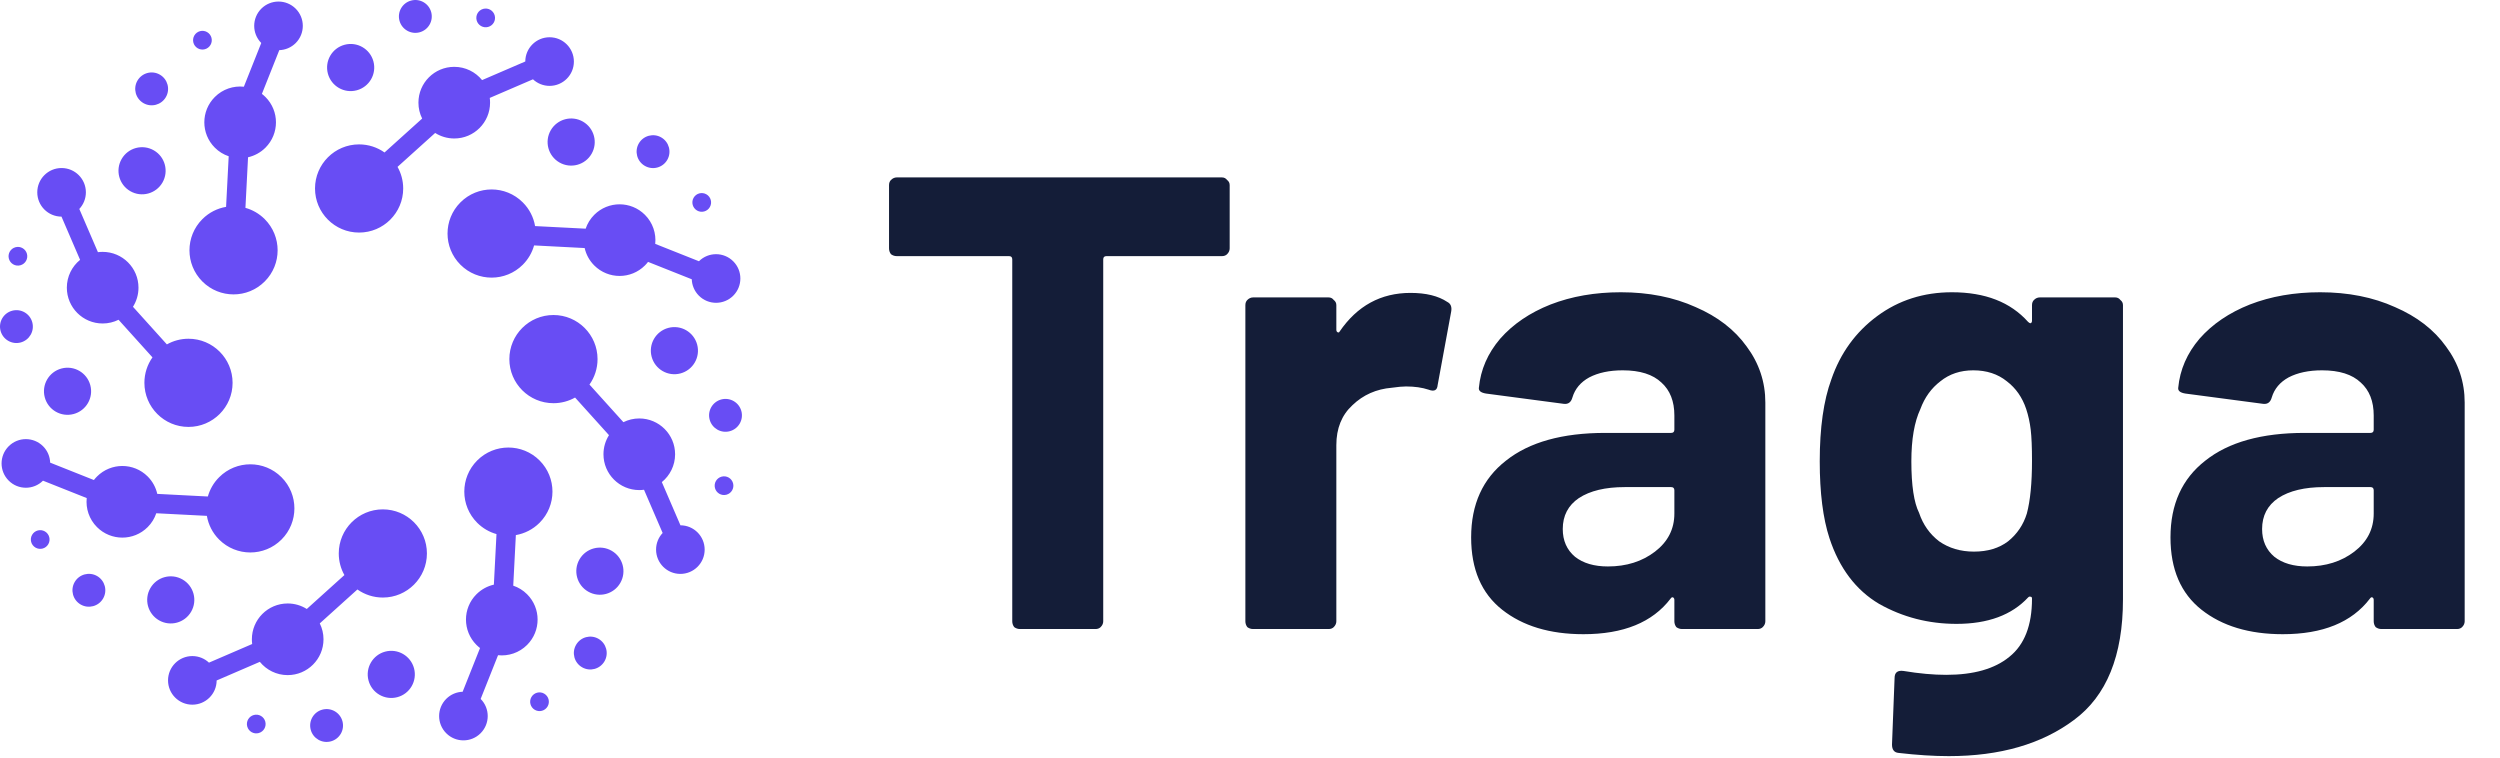 <svg xmlns="http://www.w3.org/2000/svg" width="155" height="47" viewBox="0 0 155 47" fill="none"><path fill-rule="evenodd" clip-rule="evenodd" d="M12.547 17.452C13.615 18.52 15.346 18.52 16.412 17.451C17.48 16.384 17.48 14.654 16.412 13.586C16.067 13.242 15.655 13.009 15.217 12.887L15.379 9.751C15.775 9.661 16.151 9.462 16.459 9.155C17.326 8.288 17.326 6.882 16.459 6.015C16.388 5.944 16.314 5.88 16.238 5.821L17.316 3.109C17.685 3.098 18.05 2.951 18.333 2.67C18.921 2.08 18.921 1.127 18.333 0.538C17.744 -0.051 16.79 -0.05 16.201 0.538C15.615 1.126 15.614 2.076 16.198 2.665L15.12 5.376C14.478 5.309 13.81 5.522 13.319 6.014C12.451 6.881 12.451 8.288 13.319 9.154C13.569 9.405 13.864 9.582 14.179 9.688L14.017 12.825C13.479 12.917 12.963 13.171 12.548 13.586C11.48 14.654 11.48 16.385 12.547 17.452ZM12.048 2.202C12.209 1.925 12.564 1.83 12.841 1.99C13.118 2.15 13.213 2.505 13.053 2.782C12.893 3.06 12.538 3.155 12.261 2.995C11.983 2.835 11.888 2.48 12.048 2.202ZM8.52 5.002C8.802 4.514 9.425 4.347 9.912 4.629C10.399 4.91 10.566 5.533 10.285 6.02C10.004 6.508 9.38 6.674 8.893 6.393C8.406 6.112 8.239 5.49 8.52 5.002ZM0.55 16.038C0.467 15.729 0.651 15.41 0.961 15.328C1.27 15.245 1.588 15.428 1.671 15.738C1.754 16.047 1.57 16.365 1.261 16.448C0.952 16.531 0.633 16.348 0.55 16.038ZM0.035 20.512C-0.111 19.969 0.212 19.41 0.755 19.265C1.299 19.119 1.857 19.442 2.002 19.985C2.148 20.528 1.826 21.086 1.282 21.233C0.739 21.378 0.181 21.055 0.035 20.512ZM2.203 33.952C1.925 33.792 1.83 33.437 1.99 33.16C2.15 32.882 2.505 32.787 2.783 32.947C3.06 33.108 3.155 33.462 2.995 33.739C2.835 34.017 2.48 34.112 2.203 33.952ZM5.002 37.48C4.515 37.199 4.348 36.575 4.629 36.088C4.91 35.601 5.533 35.434 6.021 35.715C6.508 35.997 6.675 36.62 6.393 37.107C6.112 37.594 5.489 37.761 5.002 37.48ZM16.038 45.45C15.729 45.534 15.411 45.35 15.328 45.04C15.244 44.731 15.428 44.412 15.738 44.33C16.048 44.247 16.366 44.43 16.448 44.74C16.531 45.049 16.348 45.367 16.038 45.45ZM20.512 45.965C19.968 46.11 19.41 45.789 19.265 45.245C19.119 44.701 19.441 44.143 19.985 43.998C20.528 43.852 21.086 44.174 21.232 44.718C21.378 45.261 21.056 45.819 20.512 45.965ZM33.952 43.798C33.791 44.076 33.437 44.171 33.159 44.01C32.882 43.85 32.787 43.495 32.947 43.218C33.107 42.94 33.462 42.845 33.739 43.005C34.017 43.166 34.112 43.52 33.952 43.798ZM37.48 40.998C37.198 41.486 36.576 41.653 36.089 41.371C35.601 41.09 35.434 40.467 35.716 39.98C35.997 39.492 36.62 39.325 37.107 39.607C37.594 39.888 37.761 40.511 37.48 40.998ZM45.45 29.962C45.533 30.271 45.349 30.59 45.039 30.672C44.73 30.755 44.412 30.572 44.329 30.262C44.246 29.953 44.43 29.634 44.74 29.552C45.049 29.469 45.367 29.652 45.45 29.962ZM45.965 25.488C46.111 26.031 45.788 26.59 45.245 26.735C44.701 26.881 44.143 26.559 43.998 26.015C43.852 25.471 44.174 24.913 44.718 24.767C45.261 24.622 45.819 24.945 45.965 25.488ZM43.797 12.048C44.075 12.208 44.17 12.563 44.01 12.84C43.85 13.117 43.495 13.213 43.218 13.053C42.94 12.892 42.845 12.538 43.005 12.26C43.165 11.983 43.52 11.888 43.797 12.048ZM40.998 8.52C41.485 8.801 41.652 9.425 41.371 9.912C41.09 10.399 40.467 10.566 39.979 10.284C39.492 10.003 39.325 9.38 39.606 8.893C39.888 8.406 40.51 8.239 40.998 8.52ZM29.962 0.55C30.271 0.467 30.589 0.651 30.672 0.96C30.756 1.27 30.572 1.588 30.262 1.671C29.953 1.754 29.634 1.57 29.552 1.261C29.469 0.951 29.652 0.633 29.962 0.55ZM25.488 0.035C26.031 -0.11 26.589 0.211 26.735 0.755C26.881 1.299 26.558 1.857 26.015 2.003C25.471 2.148 24.913 1.826 24.767 1.283C24.622 0.738 24.945 0.18 25.488 0.035ZM21.363 2.776C22.142 2.567 22.944 3.029 23.153 3.809C23.361 4.589 22.899 5.389 22.119 5.598C21.34 5.808 20.539 5.345 20.329 4.565C20.121 3.785 20.583 2.984 21.363 2.776ZM7.542 9.857C7.945 9.158 8.839 8.919 9.538 9.322C10.237 9.725 10.476 10.618 10.073 11.318C9.669 12.016 8.775 12.256 8.077 11.852C7.378 11.449 7.138 10.556 7.542 9.857ZM2.776 24.637C2.567 23.858 3.029 23.057 3.809 22.848C4.588 22.639 5.389 23.101 5.599 23.881C5.808 24.66 5.345 25.461 4.565 25.669C3.786 25.879 2.985 25.416 2.776 24.637ZM9.857 38.459C9.158 38.055 8.918 37.161 9.323 36.463C9.726 35.764 10.619 35.525 11.318 35.928C12.017 36.332 12.256 37.225 11.852 37.924C11.449 38.622 10.556 38.862 9.857 38.459ZM24.637 43.224C23.858 43.433 23.056 42.971 22.848 42.191C22.639 41.412 23.102 40.61 23.881 40.401C24.661 40.193 25.461 40.656 25.67 41.434C25.879 42.214 25.417 43.016 24.637 43.224ZM38.458 36.143C38.055 36.842 37.161 37.081 36.462 36.678C35.763 36.275 35.523 35.381 35.927 34.682C36.331 33.983 37.224 33.744 37.923 34.148C38.622 34.55 38.862 35.444 38.458 36.143ZM43.224 21.363C43.433 22.142 42.971 22.943 42.191 23.152C41.412 23.361 40.611 22.898 40.402 22.119C40.193 21.339 40.656 20.539 41.435 20.33C42.214 20.121 43.015 20.584 43.224 21.363ZM36.143 7.541C36.842 7.945 37.081 8.838 36.678 9.537C36.274 10.236 35.381 10.475 34.682 10.072C33.983 9.668 33.743 8.775 34.147 8.076C34.551 7.378 35.444 7.138 36.143 7.541ZM11.686 26.469C13.196 26.469 14.42 25.245 14.42 23.736C14.42 22.226 13.196 21.002 11.686 21.002C11.2 21.002 10.742 21.13 10.347 21.353L8.244 19.021C8.46 18.678 8.586 18.271 8.586 17.836C8.586 16.61 7.592 15.616 6.365 15.616C6.265 15.616 6.168 15.623 6.072 15.635L4.917 12.955C5.17 12.686 5.324 12.323 5.325 11.924C5.324 11.092 4.65 10.418 3.817 10.418C2.985 10.417 2.311 11.093 2.311 11.924C2.311 12.755 2.982 13.428 3.812 13.431L4.966 16.111C4.464 16.518 4.144 17.139 4.144 17.836C4.144 19.062 5.138 20.056 6.364 20.056C6.718 20.056 7.053 19.973 7.35 19.825L9.453 22.157C9.138 22.603 8.953 23.147 8.953 23.735C8.953 25.245 10.176 26.469 11.686 26.469ZM17.452 33.453C18.52 32.386 18.52 30.655 17.452 29.588C16.385 28.52 14.654 28.52 13.587 29.588C13.242 29.931 13.01 30.346 12.887 30.783L9.751 30.621C9.662 30.225 9.463 29.849 9.156 29.541C8.288 28.674 6.883 28.675 6.016 29.541C5.945 29.612 5.88 29.686 5.821 29.762L3.11 28.684C3.098 28.314 2.951 27.949 2.67 27.667C2.08 27.079 1.128 27.078 0.539 27.667C-0.05 28.256 -0.05 29.21 0.539 29.798C1.126 30.386 2.077 30.387 2.665 29.802L5.377 30.88C5.31 31.523 5.522 32.189 6.015 32.682C6.882 33.548 8.288 33.549 9.155 32.682C9.406 32.431 9.583 32.136 9.689 31.822L12.826 31.983C12.917 32.522 13.171 33.037 13.586 33.453C14.655 34.52 16.385 34.52 17.452 33.453ZM26.469 34.314C26.469 32.804 25.245 31.581 23.736 31.581C22.227 31.58 21.003 32.804 21.003 34.313C21.003 34.801 21.13 35.258 21.353 35.654L19.021 37.757C18.678 37.541 18.272 37.415 17.836 37.415C16.61 37.415 15.616 38.409 15.616 39.636C15.616 39.735 15.623 39.833 15.635 39.929L12.956 41.084C12.687 40.831 12.324 40.677 11.925 40.676C11.093 40.677 10.418 41.352 10.418 42.183C10.418 43.016 11.093 43.69 11.925 43.69C12.756 43.69 13.428 43.019 13.432 42.189L16.11 41.034C16.518 41.536 17.14 41.857 17.836 41.857C19.063 41.856 20.057 40.862 20.057 39.636C20.057 39.282 19.974 38.948 19.826 38.651L22.159 36.547C22.604 36.862 23.149 37.048 23.736 37.048C25.245 37.048 26.468 35.824 26.469 34.314ZM33.453 28.548C32.385 27.48 30.655 27.48 29.587 28.548C28.52 29.616 28.52 31.346 29.587 32.413C29.931 32.757 30.345 32.99 30.782 33.113L30.62 36.248C30.224 36.338 29.849 36.537 29.54 36.845C28.673 37.711 28.674 39.117 29.541 39.985C29.611 40.055 29.686 40.12 29.762 40.178L28.684 42.889C28.314 42.901 27.948 43.048 27.667 43.329C27.079 43.919 27.078 44.873 27.667 45.461C28.255 46.05 29.209 46.05 29.797 45.461C30.384 44.874 30.386 43.923 29.801 43.334L30.879 40.623C31.522 40.69 32.189 40.477 32.681 39.984C33.548 39.117 33.548 37.711 32.68 36.844C32.431 36.594 32.135 36.416 31.821 36.311L31.983 33.175C32.521 33.082 33.037 32.828 33.452 32.413C34.52 31.345 34.52 29.615 33.453 28.548ZM34.314 19.531C32.805 19.531 31.58 20.755 31.58 22.265C31.58 23.775 32.804 24.998 34.315 24.998C34.801 24.998 35.259 24.871 35.654 24.648L37.757 26.98C37.54 27.323 37.415 27.729 37.415 28.165C37.415 29.39 38.409 30.385 39.635 30.385C39.735 30.385 39.833 30.378 39.929 30.365L41.084 33.045C40.83 33.314 40.676 33.677 40.676 34.075C40.677 34.907 41.351 35.582 42.182 35.582C43.016 35.582 43.69 34.907 43.689 34.076C43.689 33.244 43.018 32.572 42.188 32.569L41.034 29.89C41.535 29.483 41.856 28.861 41.856 28.165C41.856 26.938 40.862 25.944 39.636 25.944C39.282 25.944 38.948 26.027 38.651 26.175L36.547 23.843C36.862 23.397 37.048 22.853 37.048 22.265C37.047 20.755 35.824 19.531 34.314 19.531ZM28.548 12.547C27.48 13.614 27.48 15.346 28.548 16.413C29.615 17.48 31.346 17.48 32.414 16.412C32.757 16.068 32.991 15.655 33.113 15.216L36.249 15.379C36.339 15.775 36.537 16.151 36.845 16.459C37.712 17.325 39.118 17.325 39.985 16.459C40.056 16.388 40.121 16.314 40.179 16.237L42.89 17.315C42.902 17.684 43.05 18.05 43.331 18.332C43.92 18.921 44.873 18.921 45.461 18.333C46.05 17.744 46.05 16.789 45.461 16.201C44.874 15.614 43.923 15.612 43.334 16.197L40.624 15.12C40.69 14.477 40.478 13.81 39.985 13.318C39.117 12.451 37.712 12.451 36.845 13.318C36.594 13.569 36.417 13.864 36.311 14.178L33.175 14.017C33.083 13.479 32.829 12.963 32.413 12.548C31.345 11.479 29.616 11.479 28.548 12.547ZM19.531 11.686C19.531 13.196 20.755 14.42 22.264 14.419C23.774 14.419 24.998 13.196 24.998 11.686C24.998 11.199 24.87 10.742 24.647 10.346L26.98 8.243C27.322 8.46 27.729 8.585 28.165 8.586C29.39 8.586 30.385 7.592 30.384 6.365C30.385 6.265 30.377 6.167 30.365 6.071L33.044 4.917C33.314 5.17 33.676 5.324 34.074 5.325C34.907 5.324 35.581 4.65 35.581 3.818C35.581 2.985 34.907 2.31 34.075 2.31C33.244 2.311 32.571 2.982 32.568 3.812L29.889 4.966C29.482 4.465 28.86 4.144 28.163 4.144C26.936 4.144 25.943 5.138 25.943 6.364C25.942 6.718 26.025 7.053 26.174 7.35L23.841 9.453C23.395 9.138 22.851 8.952 22.263 8.952C20.755 8.952 19.531 10.176 19.531 11.686Z" fill="#684DF4"></path><path d="M75.76 11C75.893 11 76 11.053 76.08 11.16C76.187 11.24 76.24 11.347 76.24 11.48V15.4C76.24 15.533 76.187 15.653 76.08 15.76C76 15.84 75.893 15.88 75.76 15.88H68.6C68.467 15.88 68.4 15.947 68.4 16.08V38.52C68.4 38.653 68.347 38.773 68.24 38.88C68.16 38.96 68.053 39 67.92 39H63.24C63.107 39 62.987 38.96 62.88 38.88C62.8 38.773 62.76 38.653 62.76 38.52V16.08C62.76 15.947 62.693 15.88 62.56 15.88H55.6C55.467 15.88 55.347 15.84 55.24 15.76C55.16 15.653 55.12 15.533 55.12 15.4V11.48C55.12 11.347 55.16 11.24 55.24 11.16C55.347 11.053 55.467 11 55.6 11H75.76ZM87.453 18.16C88.413 18.16 89.173 18.347 89.733 18.72C89.946 18.827 90.026 19.027 89.973 19.32L89.133 23.88C89.106 24.2 88.919 24.293 88.573 24.16C88.173 24.027 87.706 23.96 87.173 23.96C86.96 23.96 86.666 23.987 86.293 24.04C85.333 24.12 84.519 24.48 83.853 25.12C83.186 25.733 82.853 26.56 82.853 27.6V38.52C82.853 38.653 82.799 38.773 82.693 38.88C82.613 38.96 82.506 39 82.373 39H77.693C77.559 39 77.439 38.96 77.333 38.88C77.253 38.773 77.213 38.653 77.213 38.52V18.92C77.213 18.787 77.253 18.68 77.333 18.6C77.439 18.493 77.559 18.44 77.693 18.44H82.373C82.506 18.44 82.613 18.493 82.693 18.6C82.799 18.68 82.853 18.787 82.853 18.92V20.44C82.853 20.52 82.879 20.573 82.933 20.6C82.986 20.627 83.026 20.613 83.053 20.56C84.146 18.96 85.613 18.16 87.453 18.16ZM100.491 18.12C102.224 18.12 103.771 18.427 105.131 19.04C106.491 19.627 107.544 20.44 108.291 21.48C109.064 22.52 109.451 23.68 109.451 24.96V38.52C109.451 38.653 109.398 38.773 109.291 38.88C109.211 38.96 109.104 39 108.971 39H104.291C104.158 39 104.038 38.96 103.931 38.88C103.851 38.773 103.811 38.653 103.811 38.52V37.2C103.811 37.12 103.784 37.067 103.731 37.04C103.678 37.013 103.624 37.04 103.571 37.12C102.451 38.587 100.651 39.32 98.171 39.32C96.091 39.32 94.411 38.813 93.131 37.8C91.851 36.787 91.211 35.293 91.211 33.32C91.211 31.267 91.931 29.68 93.371 28.56C94.811 27.413 96.864 26.84 99.531 26.84H103.611C103.744 26.84 103.811 26.773 103.811 26.64V25.76C103.811 24.88 103.544 24.2 103.011 23.72C102.478 23.213 101.678 22.96 100.611 22.96C99.784 22.96 99.091 23.107 98.531 23.4C97.998 23.693 97.651 24.107 97.491 24.64C97.411 24.933 97.238 25.067 96.971 25.04L92.131 24.4C91.811 24.347 91.664 24.227 91.691 24.04C91.798 22.92 92.238 21.907 93.011 21C93.811 20.093 94.851 19.387 96.131 18.88C97.438 18.373 98.891 18.12 100.491 18.12ZM99.691 35.12C100.838 35.12 101.811 34.813 102.611 34.2C103.411 33.587 103.811 32.8 103.811 31.84V30.4C103.811 30.267 103.744 30.2 103.611 30.2H100.731C99.531 30.2 98.584 30.427 97.891 30.88C97.224 31.333 96.891 31.973 96.891 32.8C96.891 33.52 97.144 34.093 97.651 34.52C98.158 34.92 98.838 35.12 99.691 35.12ZM125.984 18.92C125.984 18.787 126.024 18.68 126.104 18.6C126.21 18.493 126.33 18.44 126.464 18.44H131.144C131.277 18.44 131.384 18.493 131.464 18.6C131.57 18.68 131.624 18.787 131.624 18.92V37.16C131.624 40.653 130.61 43.147 128.584 44.64C126.584 46.133 123.997 46.88 120.824 46.88C119.89 46.88 118.85 46.813 117.704 46.68C117.437 46.653 117.304 46.48 117.304 46.16L117.464 42.04C117.464 41.693 117.65 41.547 118.024 41.6C118.984 41.76 119.864 41.84 120.664 41.84C122.37 41.84 123.677 41.467 124.584 40.72C125.517 39.973 125.984 38.773 125.984 37.12C125.984 37.04 125.957 37 125.904 37C125.85 36.973 125.797 36.987 125.744 37.04C124.73 38.133 123.25 38.68 121.304 38.68C119.57 38.68 117.97 38.267 116.504 37.44C115.064 36.587 114.037 35.227 113.424 33.36C113.024 32.133 112.824 30.547 112.824 28.6C112.824 26.52 113.064 24.827 113.544 23.52C114.104 21.893 115.05 20.587 116.384 19.6C117.717 18.613 119.264 18.12 121.024 18.12C123.077 18.12 124.65 18.733 125.744 19.96C125.797 20.013 125.85 20.04 125.904 20.04C125.957 20.013 125.984 19.96 125.984 19.88V18.92ZM125.664 31.84C125.877 31.04 125.984 29.947 125.984 28.56C125.984 27.733 125.957 27.093 125.904 26.64C125.85 26.187 125.757 25.76 125.624 25.36C125.384 24.64 124.984 24.067 124.424 23.64C123.864 23.187 123.17 22.96 122.344 22.96C121.544 22.96 120.864 23.187 120.304 23.64C119.744 24.067 119.33 24.64 119.064 25.36C118.69 26.16 118.504 27.24 118.504 28.6C118.504 30.093 118.664 31.16 118.984 31.8C119.224 32.52 119.637 33.107 120.224 33.56C120.837 33.987 121.557 34.2 122.384 34.2C123.237 34.2 123.944 33.987 124.504 33.56C125.064 33.107 125.45 32.533 125.664 31.84ZM143.85 18.12C145.584 18.12 147.13 18.427 148.49 19.04C149.85 19.627 150.904 20.44 151.65 21.48C152.424 22.52 152.81 23.68 152.81 24.96V38.52C152.81 38.653 152.757 38.773 152.65 38.88C152.57 38.96 152.464 39 152.33 39H147.65C147.517 39 147.397 38.96 147.29 38.88C147.21 38.773 147.17 38.653 147.17 38.52V37.2C147.17 37.12 147.144 37.067 147.09 37.04C147.037 37.013 146.984 37.04 146.93 37.12C145.81 38.587 144.01 39.32 141.53 39.32C139.45 39.32 137.77 38.813 136.49 37.8C135.21 36.787 134.57 35.293 134.57 33.32C134.57 31.267 135.29 29.68 136.73 28.56C138.17 27.413 140.224 26.84 142.89 26.84H146.97C147.104 26.84 147.17 26.773 147.17 26.64V25.76C147.17 24.88 146.904 24.2 146.37 23.72C145.837 23.213 145.037 22.96 143.97 22.96C143.144 22.96 142.45 23.107 141.89 23.4C141.357 23.693 141.01 24.107 140.85 24.64C140.77 24.933 140.597 25.067 140.33 25.04L135.49 24.4C135.17 24.347 135.024 24.227 135.05 24.04C135.157 22.92 135.597 21.907 136.37 21C137.17 20.093 138.21 19.387 139.49 18.88C140.797 18.373 142.25 18.12 143.85 18.12ZM143.05 35.12C144.197 35.12 145.17 34.813 145.97 34.2C146.77 33.587 147.17 32.8 147.17 31.84V30.4C147.17 30.267 147.104 30.2 146.97 30.2H144.09C142.89 30.2 141.944 30.427 141.25 30.88C140.584 31.333 140.25 31.973 140.25 32.8C140.25 33.52 140.504 34.093 141.01 34.52C141.517 34.92 142.197 35.12 143.05 35.12Z" fill="#141D38"></path></svg>